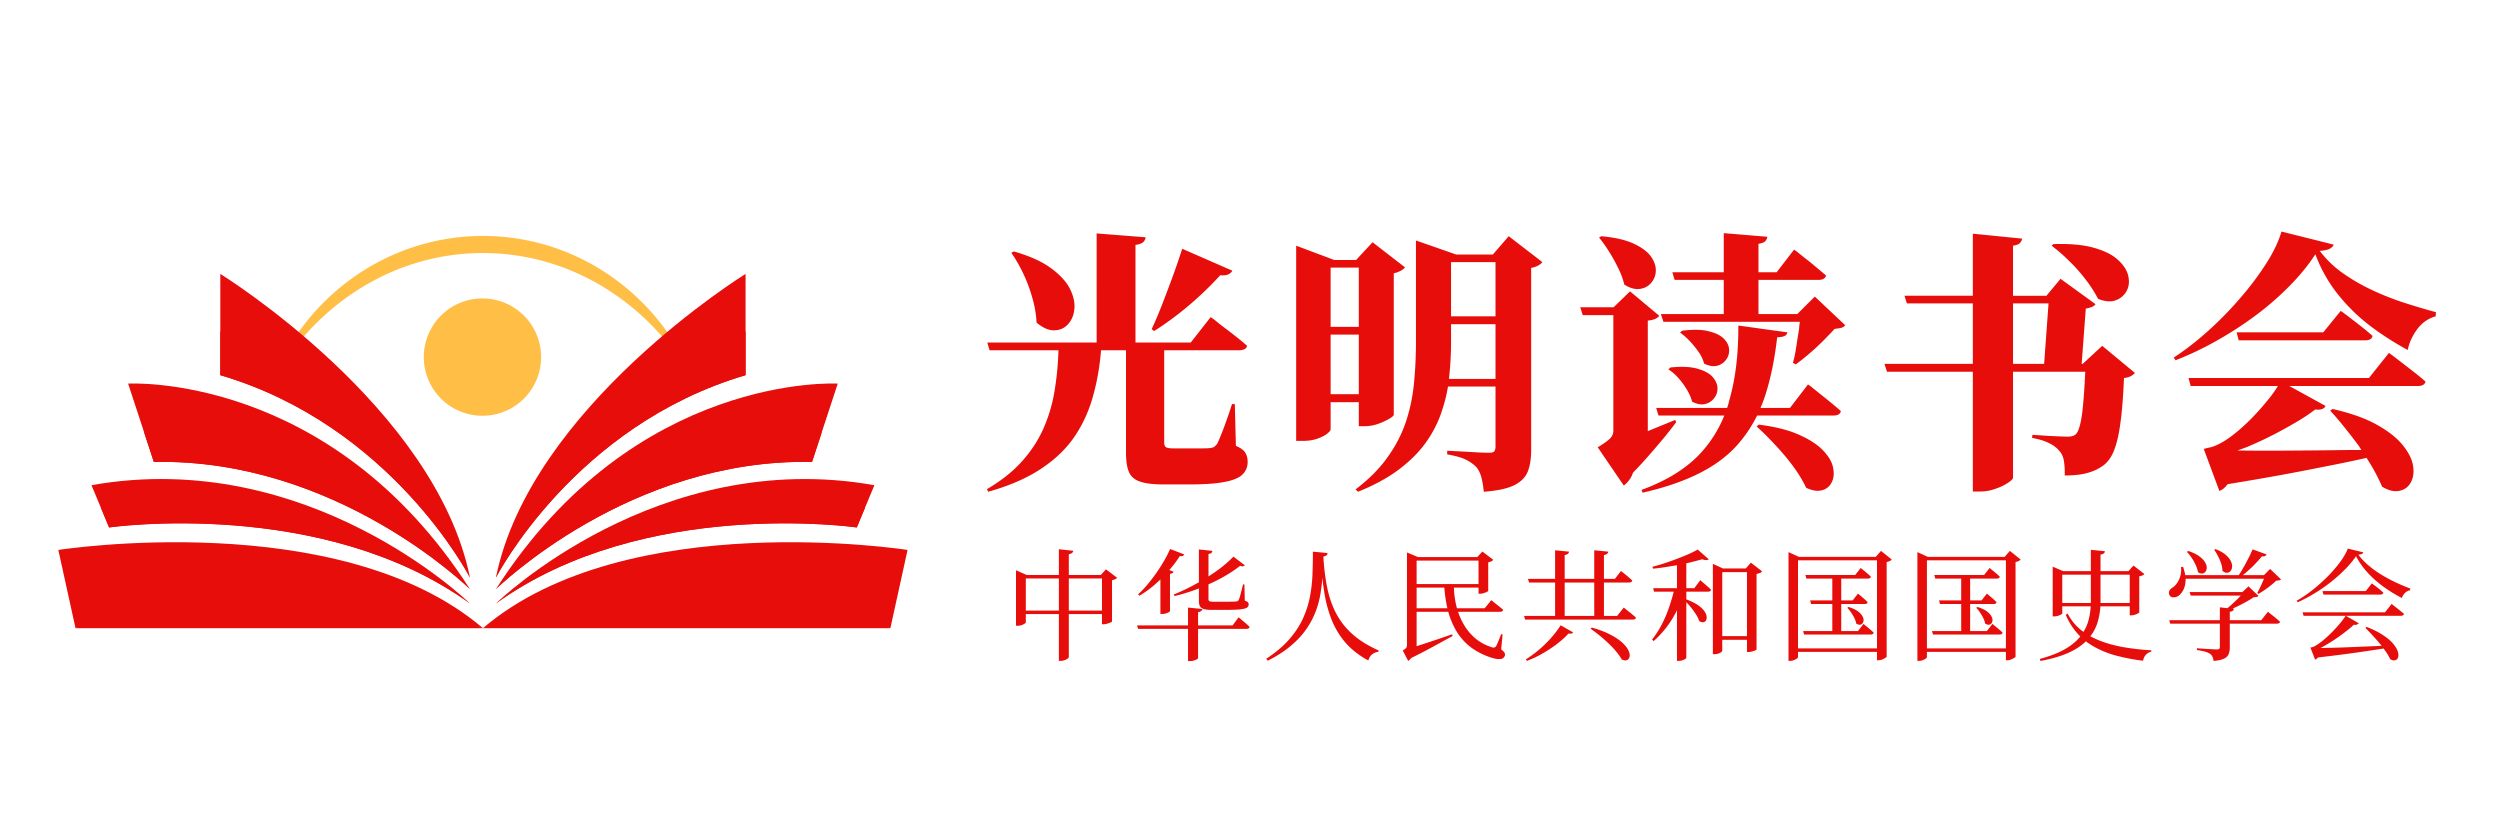 <svg width="300" height="100" viewBox="0 0 300 100" fill="none" xmlns="http://www.w3.org/2000/svg">
  <path fill="#fff" d="M0 0h300v100H0z" />
  <path
    d="M32.788 45.466a25.717 25.717 0 0 1 1.775-3.64 27.625 27.625 0 0 1 9.945-9.897 26.514 26.514 0 0 1 1.784-.944 26.683 26.683 0 0 1 5.688-1.996l.49-.108.247-.055c.081-.018.164-.03.246-.046l.495-.086c.165-.029.33-.06.495-.081A26.8 26.8 0 0 1 71.4 31.928a27.615 27.615 0 0 1 9.945 9.898 25.646 25.646 0 0 1 1.774 3.64 35.629 35.629 0 0 0-2.222-3.314 31.802 31.802 0 0 0-2.563-2.98 29.95 29.95 0 0 0-6.03-4.794 26.45 26.45 0 0 0-1.666-.924 29.267 29.267 0 0 0-1.713-.815 27.582 27.582 0 0 0-14.708-2.02c-.156.017-.312.043-.464.068l-.465.072c-.077.013-.156.023-.23.038l-.231.046-.461.09a28.03 28.03 0 0 0-5.383 1.702c-.58.25-1.15.524-1.714.813-.563.29-1.12.598-1.665.927a29.94 29.94 0 0 0-6.03 4.794 31.797 31.797 0 0 0-2.563 2.982 35.523 35.523 0 0 0-2.223 3.315z"
    fill="#FFBF47" />
  <path d="M57.953 75.38s-19.676-9.112-48.891 0L7 65.994s33.738-5.284 50.953 9.386z" fill="#E70D0A" />
  <path
    d="M56.395 72.421C38.661 59.598 13.09 63.293 13.09 63.293l-.421-1.011-1.69-4.059C36.954 53.6 56.13 72.16 56.394 72.421z"
    fill="#E70D0A" />
  <path d="M56.395 70.7c-.242-.239-16.086-15.721-37.934-15.267l-1.17-3.566-1.916-5.835s24.311-1.417 41.02 24.668z"
    fill="#E70D0A" />
  <path
    d="M56.397 69.315c-.091-.176-9.43-18.251-29.96-24.295V32.87s25.811 15.928 29.96 36.445zM57.954 75.38s19.677-9.112 48.891 0l2.062-9.387S75.169 60.71 57.954 75.38z"
    fill="#E70D0A" />
  <path
    d="M59.51 72.421c17.734-12.823 43.305-9.128 43.305-9.128l.422-1.011 1.69-4.057c-25.976-4.622-45.151 13.937-45.416 14.196h-.001z"
    fill="#E70D0A" />
  <path d="M59.509 70.7c.242-.239 16.085-15.72 37.934-15.267l1.17-3.566 1.916-5.835S76.215 44.615 59.509 70.7z"
    fill="#E70D0A" />
  <path
    d="M59.509 69.315c.09-.176 9.43-18.251 29.96-24.295V32.87s-25.811 15.928-29.96 36.445zM57.955 75.38s-23.49-13.59-48.892 0h48.892z"
    fill="#E70D0A" />
  <path d="M56.396 72.421C38.662 59.598 13.09 63.293 13.09 63.293l-.977-2.349c24.73-4.418 44.016 11.257 44.283 11.477z"
    fill="#E70D0A" />
  <path d="M56.393 70.698c-.242-.239-16.085-15.721-37.934-15.267l-1.17-3.566c24.58 1.7 38.871 18.554 39.104 18.833z"
    fill="#E70D0A" />
  <path
    d="M56.397 69.315c-.091-.176-9.43-18.252-29.96-24.296v-5.25c23.453 10.573 29.9 29.372 29.96 29.546zM57.954 75.38s23.49-13.59 48.891 0h-48.89z"
    fill="#E70D0A" />
  <path d="M59.51 72.421c17.734-12.823 43.305-9.128 43.305-9.128l.978-2.346C79.063 56.527 59.777 72.2 59.51 72.42z"
    fill="#E70D0A" />
  <path d="M59.51 70.698c.242-.239 16.085-15.721 37.934-15.267l1.17-3.566c-24.58 1.7-38.871 18.554-39.104 18.833z"
    fill="#E70D0A" />
  <path d="M59.509 69.315c.09-.176 9.43-18.252 29.96-24.296v-5.25C66.016 50.342 59.568 69.14 59.509 69.315z"
    fill="#E70D0A" />
  <path d="M64.934 42.854a7.04 7.04 0 0 1-12.018 4.977 7.04 7.04 0 0 1 4.978-12.019 7.04 7.04 0 0 1 7.04 7.042z"
    fill="#FFBF47" />
  <path
    d="M118.474 41.1h13.122V28.01l5.88.465a.937.937 0 0 1-.288.576c-.161.16-.47.273-.93.337V41.1h6.633l2.388-3.044.464.32c.289.246.662.545 1.122.897.459.342.94.71 1.442 1.106.502.395.95.769 1.345 1.121-.085.353-.405.53-.961.53h-8.988v11.086c0 .256.069.438.208.545.15.096.443.144.881.144h3.525c.342 0 .62-.01.833-.032.225-.021.396-.064.513-.128.118-.075.246-.198.385-.369.128-.245.283-.598.464-1.057.192-.46.401-1.01.625-1.65.235-.641.47-1.336.705-2.083h.336l.129 5.015c.566.245.94.518 1.121.817.192.288.289.662.289 1.121 0 .588-.203 1.084-.609 1.49-.406.406-1.116.705-2.131.898-1.015.202-2.441.304-4.278.304h-3.092c-1.196 0-2.126-.112-2.788-.337-.652-.213-1.1-.598-1.346-1.153-.235-.556-.352-1.335-.352-2.34V42.03h-2.996c-.15 1.859-.444 3.594-.882 5.207-.48 1.859-1.223 3.54-2.227 5.047-.993 1.495-2.344 2.81-4.053 3.941-1.698 1.143-3.829 2.072-6.393 2.788l-.128-.32c1.752-1.026 3.183-2.174 4.294-3.445 1.121-1.271 1.987-2.638 2.595-4.102a18.66 18.66 0 0 0 1.282-4.662c.224-1.42.358-2.905.401-4.454h-8.267l-.273-.93zm3.188-10.927c1.902.545 3.392 1.218 4.471 2.019 1.089.8 1.847 1.634 2.275 2.5.427.864.598 1.67.512 2.418-.074.737-.331 1.34-.769 1.81s-.988.711-1.65.722c-.662.01-1.367-.3-2.115-.93a12.469 12.469 0 0 0-.497-2.931 18.048 18.048 0 0 0-1.073-2.9 17.65 17.65 0 0 0-1.458-2.548l.304-.16zm20.204-.32l6.008 2.627c-.085.192-.251.342-.497.449-.235.106-.55.139-.945.096a39.98 39.98 0 0 1-3.877 3.717 37.21 37.21 0 0 1-4.054 2.98l-.304-.224c.374-.79.769-1.715 1.186-2.772.416-1.068.843-2.195 1.281-3.38.438-1.197.839-2.361 1.202-3.493zm39.182-1.507l4.037 3.109c-.117.15-.288.288-.513.416a2.81 2.81 0 0 1-.833.273V54.06c0 .962-.128 1.784-.384 2.468-.257.694-.785 1.25-1.586 1.666-.791.416-2.03.689-3.717.817a10.367 10.367 0 0 0-.305-1.794c-.139-.502-.352-.908-.641-1.218a4.423 4.423 0 0 0-1.233-.85c-.492-.245-1.229-.453-2.211-.624v-.433l.657.032a314.684 314.684 0 0 1 3.252.177c.545.021.924.032 1.138.032.309 0 .512-.059.608-.177.096-.128.145-.315.145-.56v-7.21h-5.704c-.15.919-.369 1.816-.657 2.692a13.688 13.688 0 0 1-1.827 3.78c-.811 1.197-1.89 2.313-3.236 3.35-1.346 1.046-3.039 1.98-5.079 2.803l-.288-.288c1.591-1.207 2.868-2.489 3.829-3.845.972-1.357 1.704-2.767 2.195-4.23.491-1.464.817-2.996.977-4.599.16-1.612.241-3.273.241-4.982V28.859l4.822 1.682h4.406l1.907-2.195zm-25.507 1.138l4.566 1.714h2.628l1.971-2.13 3.893 3.012c-.107.15-.278.288-.513.416a3.91 3.91 0 0 1-.833.304v16.968c0 .106-.187.272-.561.496a8.058 8.058 0 0 1-1.346.609 4.95 4.95 0 0 1-1.602.272h-.689v-2.884h-3.38v3.269c0 .117-.139.288-.417.513-.267.213-.651.41-1.153.592s-1.106.273-1.811.273h-.753V29.484zm23.921 15.99v-6.57h-5.336v2.132c0 1.335-.069 2.68-.208 4.037a2.474 2.474 0 0 0-.032.4h5.576zm0-7.514v-6.505h-5.336v6.505h5.336zm-16.407 9.34v-7.145h-3.38V47.3h3.38zm0-8.075v-7.113h-3.38v7.113h3.38zm30.578-2.355l1.971-1.906 3.509 2.931c-.086.129-.251.257-.497.385-.213.085-.507.15-.881.192v13.266l3.284-1.346.129.257c-.331.459-.801 1.063-1.41 1.81-.609.737-1.309 1.554-2.099 2.451a42.643 42.643 0 0 1-1.682 1.811 3.362 3.362 0 0 1-.225.529c-.267.459-.56.795-.881 1.01l-3.124-4.583c.79-.48 1.298-.85 1.522-1.106.235-.256.352-.555.352-.897V37.815h-3.669l-.304-.945h4.005zm20.861 3.012a.637.637 0 0 1-.305.417c-.16.096-.47.155-.929.176-.31 2.692-.801 5.057-1.474 7.098-.16.48-.336.94-.529 1.377h3.541l2.163-2.82.401.289c.256.214.592.486 1.009.817.417.331.855.684 1.314 1.058.459.373.865.72 1.217 1.041-.064.352-.368.529-.913.529h-9.132a16.3 16.3 0 0 1-1.939 3.012c-1.196 1.495-2.766 2.75-4.71 3.765-1.933 1.015-4.299 1.842-7.098 2.483l-.128-.336c2.927-1.068 5.234-2.478 6.921-4.23a14.71 14.71 0 0 0 3.012-4.694h-7.898l-.273-.914h8.508c.107-.288.192-.587.256-.897.748-2.553 1.111-5.549 1.09-8.988l5.896.817zm1.185-2.195l2.099-2.099 3.653 3.445a.906.906 0 0 1-.48.304 7.953 7.953 0 0 1-.802.129c-.373.416-.827.892-1.361 1.425a28.303 28.303 0 0 1-1.667 1.539c-.566.49-1.111.923-1.634 1.297l-.336-.192c.16-.545.293-1.18.4-1.906a97.79 97.79 0 0 1 .337-2.131c.021-.331.053-.625.096-.882H199.61l-.305-.929h7.546v-4.101h-5.896l-.272-.914h6.168v-4.694l5.223.433a.865.865 0 0 1-.256.544c-.139.14-.406.24-.801.305v3.412h2.179l2.099-2.723.384.288c.246.203.572.465.978.785.406.31.822.646 1.249 1.01.438.363.844.705 1.218 1.025-.085.352-.39.529-.913.529h-7.194v4.101h4.662zm-4.63 13.266c2.019.256 3.653.673 4.903 1.25 1.26.566 2.211 1.196 2.852 1.89.651.684 1.041 1.362 1.169 2.035.139.684.08 1.271-.176 1.763a1.746 1.746 0 0 1-1.186.945c-.534.139-1.159.037-1.874-.305a14.537 14.537 0 0 0-1.122-1.954 23.38 23.38 0 0 0-1.506-1.97c-.545-.642-1.1-1.25-1.666-1.827a25.561 25.561 0 0 0-1.65-1.602l.256-.225zm-18.89-22.607c1.656.15 2.964.454 3.926.914.972.459 1.655.977 2.051 1.554.405.577.592 1.153.56 1.73a2.251 2.251 0 0 1-.592 1.442c-.353.395-.812.625-1.378.69-.556.063-1.159-.113-1.811-.53a9.1 9.1 0 0 0-.753-2.018 19.173 19.173 0 0 0-1.089-1.955 16.22 16.22 0 0 0-1.186-1.666l.272-.16zm8.3 15.75c1.356-.139 2.446-.086 3.268.16.823.235 1.415.56 1.779.977.373.417.571.855.592 1.314.022.46-.112.87-.4 1.234a1.885 1.885 0 0 1-1.106.705c-.459.107-.972.01-1.538-.289a5.575 5.575 0 0 0-.657-1.49 8.806 8.806 0 0 0-1.009-1.361 5.741 5.741 0 0 0-1.186-1.026l.257-.224zm1.378-4.406c1.335-.171 2.408-.15 3.22.064.822.203 1.426.502 1.81.897.385.385.593.807.625 1.266.032.46-.085.87-.352 1.234a1.89 1.89 0 0 1-1.074.737c-.459.117-.982.032-1.57-.257a4.468 4.468 0 0 0-.673-1.41 11.21 11.21 0 0 0-1.057-1.297 7.5 7.5 0 0 0-1.154-1.01l.225-.224zm40.816-11.055a1.065 1.065 0 0 1-.257.529c-.139.15-.416.256-.833.32v6.008h4.006l1.698-2.035 4.198 3.045c-.129.16-.278.272-.449.336a4.4 4.4 0 0 1-.721.192l-.497 6.633h.129l2.339-2.163 3.925 3.253c-.128.15-.294.278-.497.384-.192.107-.464.182-.817.225-.085 2.125-.224 3.893-.416 5.303-.182 1.41-.438 2.531-.769 3.364-.321.833-.775 1.458-1.362 1.875a5.742 5.742 0 0 1-1.843.849c-.705.203-1.613.304-2.723.304a9.014 9.014 0 0 0-.097-1.762c-.085-.513-.283-.924-.592-1.234-.289-.352-.705-.657-1.25-.913-.545-.267-1.202-.465-1.971-.593l.032-.368c.46.021.972.053 1.538.096.577.032 1.117.059 1.619.08.502.021.865.032 1.089.032.438 0 .753-.09.945-.272.331-.278.593-1.127.785-2.548.15-1.228.273-2.884.369-4.966h-8.668v12.705c0 .15-.203.358-.609.625-.406.277-.908.518-1.506.72a5.303 5.303 0 0 1-1.794.321h-.913V44.609h-10.302l-.305-.946h10.607v-7.258h-7.915l-.288-.913h8.203v-7.45l5.912.593zm3.765.657c2.008-.064 3.647.09 4.918.464 1.271.364 2.233.86 2.884 1.49.663.62 1.058 1.266 1.186 1.94.139.661.059 1.254-.24 1.778a2.37 2.37 0 0 1-1.33 1.089c-.588.192-1.277.128-2.067-.192a15.357 15.357 0 0 0-1.522-2.355 18.814 18.814 0 0 0-1.987-2.227 20.106 20.106 0 0 0-2.067-1.795l.225-.192zm-4.855 7.113v7.258h3.733l.529-7.258h-4.262zm37.5 12.305c-.086.224-.294.369-.625.433-.182.021-.39.021-.625 0-.502.395-1.127.822-1.875 1.281a55.52 55.52 0 0 1-3.076 1.715 43.85 43.85 0 0 1-3.316 1.538l-1.058.384h.401c1.442.022 3.092.027 4.951.016 1.858-.01 3.839-.026 5.944-.048 1.175-.021 2.366-.032 3.573-.032-.086-.15-.171-.293-.257-.432a67.086 67.086 0 0 0-1.746-2.26 39.53 39.53 0 0 0-1.731-2.034l.289-.192c2.211.502 4 1.142 5.367 1.922 1.367.77 2.393 1.586 3.076 2.452.695.865 1.1 1.687 1.218 2.467.117.78.021 1.442-.288 1.987-.3.544-.759.875-1.378.993-.609.128-1.293-.038-2.051-.497a23.067 23.067 0 0 0-1.875-3.46c-1.645.373-3.605.78-5.88 1.217-3.172.641-6.766 1.287-10.782 1.939-.31.416-.641.689-.994.817l-1.874-5.047.497-.128c.352-.064.635-.144.849-.24.683-.278 1.415-.721 2.195-1.33.79-.62 1.559-1.314 2.307-2.083a32.838 32.838 0 0 0 2.035-2.323c.416-.523.753-1.004 1.009-1.442h-10.462l-.257-.961h21.646l2.403-3.013.465.337 1.105.85c.459.352.94.725 1.442 1.12.502.385.961.764 1.378 1.138-.085.353-.401.529-.945.529h-15.397l4.342 2.387zm-1.218-18.2c-.812 1.26-1.832 2.515-3.06 3.765a34.651 34.651 0 0 1-4.102 3.572 43.008 43.008 0 0 1-4.726 3.06 38.134 38.134 0 0 1-4.887 2.324l-.224-.32c1.378-.898 2.761-1.971 4.15-3.221a42.525 42.525 0 0 0 3.877-3.973 35.207 35.207 0 0 0 3.108-4.15c.865-1.367 1.463-2.628 1.795-3.781l6.264 1.57c-.064.192-.224.358-.481.496-.245.129-.64.214-1.185.257a12.428 12.428 0 0 0 2.707 2.627 22.736 22.736 0 0 0 3.525 2.051 33.276 33.276 0 0 0 3.877 1.538 82.1 82.1 0 0 0 3.83 1.138l-.032.496c-.919.257-1.672.79-2.259 1.603-.577.812-.94 1.623-1.09 2.435a34.943 34.943 0 0 1-4.566-2.932 22.387 22.387 0 0 1-3.861-3.797 17.43 17.43 0 0 1-2.66-4.759zm3.044 6.793l.657.48c.438.331.951.727 1.538 1.186.598.46 1.138.908 1.618 1.346-.064.352-.368.528-.913.528h-15.14l-.257-.96h10.398l2.099-2.58zM123.098 74.698c0 .028-.049.076-.149.142a1.47 1.47 0 0 1-.837.248h-.192v-6.655l1.292.567h3.853v-3.093l1.731.184a.46.46 0 0 1-.142.256c-.071.07-.203.123-.397.156V69h3.831l.632-.68 1.333 1.014a.761.761 0 0 1-.234.17 1.46 1.46 0 0 1-.376.12v4.94c0 .037-.059.082-.177.134a4.298 4.298 0 0 1-.405.142c-.156.047-.3.07-.432.07h-.192v-1.22h-3.98v5.159c0 .052-.048.113-.142.184-.09.071-.211.133-.362.185a1.29 1.29 0 0 1-.454.085h-.234V73.69h-3.967v1.008zm5.159-5.279v3.853h3.98v-3.853h-3.98zm-1.192 3.853v-3.853h-3.967v3.853h3.967zm22.308-5.435a.35.35 0 0 1-.213.12c-.08.015-.196-.007-.347-.063-.563.454-1.261.915-2.093 1.383-.535.298-1.103.58-1.703.844v1.753c0 .128.035.215.106.263.076.047.248.07.518.07h1.398c.298 0 .56-.002.787-.007.232-.004.395-.011.49-.02.156-.01.263-.067.319-.171.067-.118.145-.353.234-.703.095-.354.192-.745.291-1.17h.171l.042 1.944c.185.056.308.12.369.191a.356.356 0 0 1 .099.263c0 .17-.078.303-.234.397-.156.09-.44.156-.851.199-.412.038-1.008.057-1.788.057h-1.547c-.426 0-.75-.034-.972-.1-.222-.07-.376-.187-.461-.347-.081-.161-.121-.381-.121-.66V70.61a22.92 22.92 0 0 1-2.902.915l-.12-.184a24.104 24.104 0 0 0 2.064-.95c.331-.171.651-.344.958-.519v-3.938l1.618.17c-.019.213-.175.336-.468.37v2.696c.591-.374 1.14-.76 1.646-1.157.53-.43.979-.837 1.348-1.22l1.362 1.043zm-5.094 5.243c-.01.1-.055.18-.135.242-.076.06-.201.108-.376.141v1.583h4.144l.723-.972.128.113.348.291c.146.118.293.244.44.376.146.128.281.253.404.376-.038.156-.163.234-.376.234h-5.811v3.52c0 .037-.05.082-.149.134a1.537 1.537 0 0 1-.369.15 1.621 1.621 0 0 1-.454.063h-.234v-3.867h-5.989l-.128-.418h6.117V72.91l1.717.17zm-3.449-4.47c-.037.133-.182.218-.432.256v4.477c-.01.028-.062.07-.156.127-.09.052-.206.1-.348.142a1.528 1.528 0 0 1-.44.064h-.206V69.54c-.184.17-.374.343-.567.518a12.539 12.539 0 0 1-1.945 1.426l-.163-.156a14.051 14.051 0 0 0 1.554-1.717c.497-.639.944-1.285 1.341-1.937.397-.658.712-1.256.944-1.796l1.696.653a.308.308 0 0 1-.157.17c-.075.038-.201.048-.376.029a13.497 13.497 0 0 1-1.234 1.646l-.029.028.518.206zm17.974-1.83c.075 1.352.229 2.599.461 3.739.232 1.14.591 2.176 1.079 3.108a8.939 8.939 0 0 0 1.979 2.497c.828.733 1.866 1.377 3.115 1.93l-.028.156a1.662 1.662 0 0 0-.767.32c-.203.165-.35.409-.44.73-1.14-.62-2.069-1.35-2.788-2.192a9.863 9.863 0 0 1-1.675-2.838 15.603 15.603 0 0 1-.865-3.427 20.675 20.675 0 0 1-.192-1.498c-.038.63-.111 1.259-.22 1.888-.113.738-.31 1.471-.589 2.2a9.84 9.84 0 0 1-1.135 2.128c-.478.69-1.095 1.353-1.852 1.987-.752.634-1.672 1.227-2.76 1.78l-.184-.233c1.13-.738 2.048-1.512 2.753-2.32.709-.81 1.26-1.644 1.653-2.505.392-.861.674-1.736.844-2.626.17-.894.272-1.795.305-2.703.033-.913.05-1.814.05-2.703l1.76.17a.405.405 0 0 1-.128.27c-.071.07-.196.118-.376.142zm10.034-.483l1.333.553h7.103l.61-.666 1.313 1a.785.785 0 0 1-.234.17c-.104.052-.23.093-.376.12v3.428c0 .028-.057.07-.171.128a3.092 3.092 0 0 1-.383.149c-.147.047-.286.07-.419.07h-.191v-.737h-2.952c.019.676.102 1.35.249 2.022l.113.461h3.328l.787-.972.142.1c.1.08.22.18.362.297.147.114.305.24.476.376.17.133.319.263.447.39-.029.152-.161.228-.398.228h-5.009c.147.45.331.877.553 1.284a6.487 6.487 0 0 0 1.391 1.795c.572.516 1.261.904 2.065 1.164.156.052.274.066.355.042a.393.393 0 0 0 .212-.184c.086-.156.18-.367.284-.632.109-.265.213-.525.312-.78l.171.028-.171 1.788c.232.185.374.338.426.461a.408.408 0 0 1-.021.384.554.554 0 0 1-.44.312 1.903 1.903 0 0 1-.717-.043 6.59 6.59 0 0 1-.83-.255c-.951-.36-1.752-.823-2.405-1.39a6.887 6.887 0 0 1-1.575-1.995 9.666 9.666 0 0 1-.788-1.98h-3.796v4.13c.572-.184 1.223-.397 1.951-.638.748-.251 1.516-.514 2.306-.788l.064.206c-.563.303-1.301.705-2.214 1.206a68.89 68.89 0 0 1-2.774 1.44.591.591 0 0 1-.085.114.756.756 0 0 1-.263.22l-.652-1.249c.222-.128.362-.232.418-.312.062-.085.093-.215.093-.39V66.297zm8.585 3.789v-2.817h-7.429v2.817h7.429zm-7.429.426v2.483h3.697a.1.1 0 0 1-.014-.043 16.78 16.78 0 0 1-.355-2.44h-3.328zm12.9 3.398h3.718v-4.008h-3.122l-.134-.44h3.256v-3.428l1.675.164a.406.406 0 0 1-.135.255c-.076.071-.206.12-.39.15v2.859h3.547v-3.428l1.696.164a.473.473 0 0 1-.149.255c-.076.071-.203.12-.383.15v2.859h1.32l.723-.944.135.106.355.284c.142.109.289.232.44.37.156.132.298.262.426.39-.038.155-.171.233-.398.233h-3.001v4.01h1.582l.795-1.001.149.114c.095.08.22.182.376.305.156.118.317.248.482.39.166.137.32.27.462.397-.038.156-.173.234-.405.234h-12.906l-.114-.44zm4.868 0h3.547v-4.008h-3.547v4.008zm3.256 1.398c.918.26 1.68.554 2.285.88.606.322 1.079.646 1.419.972.341.322.575.63.703.922.132.289.172.535.12.738-.047.204-.156.336-.326.398-.166.066-.369.035-.61-.093a6.484 6.484 0 0 0-.689-.965 10.781 10.781 0 0 0-.943-.993c-.346-.331-.7-.643-1.065-.936a13.634 13.634 0 0 0-1.043-.78l.149-.143zm-3.739-.277l1.497.859a.349.349 0 0 1-.191.135c-.076.023-.194.021-.355-.007-.35.388-.788.785-1.313 1.192-.52.407-1.097.794-1.731 1.163-.629.37-1.282.68-1.958.93l-.128-.178a13.573 13.573 0 0 0 1.66-1.227 14.54 14.54 0 0 0 1.462-1.455c.435-.506.788-.976 1.057-1.412zm19.393 3.066c0 .038-.043.09-.128.156-.085.07-.199.13-.341.177a1.443 1.443 0 0 1-.461.071h-.198V67.66l1.206.554h2.746l.61-.695 1.348 1.043a.558.558 0 0 1-.248.184 1.707 1.707 0 0 1-.419.12v9.068c-.009.033-.069.074-.177.121-.104.047-.23.09-.376.128a1.636 1.636 0 0 1-.405.056h-.191v-1.461h-2.966v1.32zm-4.314.844c0 .028-.04.07-.121.128a1.17 1.17 0 0 1-.326.156 1.359 1.359 0 0 1-.483.078h-.191v-6.074c-.152.317-.32.627-.504.93a11.846 11.846 0 0 1-2.299 2.774l-.184-.192a11.1 11.1 0 0 0 1.184-1.844 14.1 14.1 0 0 0 .887-2.122 20.52 20.52 0 0 0 .525-1.774h-2.355l-.114-.418h2.86v-2.76c-.251.047-.506.09-.767.127-.719.128-1.421.225-2.107.291l-.071-.227a25.645 25.645 0 0 0 1.98-.603c.686-.241 1.336-.49 1.951-.745a13.534 13.534 0 0 0 1.504-.717l1.32 1.164c-.066.066-.168.1-.305.1-.137 0-.298-.034-.483-.1-.501.142-1.076.29-1.724.447l-.177.028v2.995h.958l.716-.958.128.113c.09.071.201.166.333.284.138.114.28.237.426.37.152.127.286.255.405.382-.029.152-.154.227-.376.227h-2.59v.923c.553.212 1 .43 1.341.652.355.242.619.483.794.724.175.241.275.461.298.66.024.199 0 .362-.071.49a.44.44 0 0 1-.333.22c-.151.019-.315-.036-.49-.164a3.419 3.419 0 0 0-.425-.851 10.46 10.46 0 0 0-.66-.894 10.347 10.347 0 0 0-.454-.504v6.684zm7.28-2.604v-7.684h-2.966v7.684h2.966zm4.981-10.083l1.249.568h9.224l.625-.716 1.291 1.035a.646.646 0 0 1-.241.185 1.617 1.617 0 0 1-.369.12v11.36c0 .029-.055.076-.163.142-.105.071-.232.135-.384.192a1.126 1.126 0 0 1-.44.092h-.17v-1.008h-9.479v.625c0 .052-.045.11-.135.177a1.411 1.411 0 0 1-.341.185 1.131 1.131 0 0 1-.468.092h-.199V66.254zm10.622 11.552V67.24h-9.479v10.565h9.479zM216.649 69h5.974l.667-.844.206.177c.146.114.314.251.503.412.194.16.365.314.511.461-.038.151-.163.227-.376.227h-3.186v2.618h1.37l.638-.816.206.164c.133.113.289.248.469.404.179.156.342.308.489.454-.028.151-.149.227-.362.227h-2.81v3.243h2.008l.667-.859.206.178a13.84 13.84 0 0 1 1.015.872c-.038.152-.163.227-.376.227h-7.975l-.121-.418h3.505v-3.243h-2.547l-.114-.433h2.661v-2.618h-3.108l-.12-.433zm5.186 3.839c.459.142.816.305 1.072.49.255.184.44.37.553.56.118.19.175.364.171.525a.64.64 0 0 1-.135.397.42.42 0 0 1-.327.157c-.132.004-.276-.048-.433-.157a2.002 2.002 0 0 0-.219-.66 5.519 5.519 0 0 0-.391-.66 3.63 3.63 0 0 0-.447-.553l.156-.099zm8.253-6.585l1.249.568h9.224l.624-.716 1.292 1.035a.65.65 0 0 1-.242.185 1.585 1.585 0 0 1-.369.12v11.36c0 .029-.054.076-.163.142-.104.071-.232.135-.383.192a1.13 1.13 0 0 1-.44.092h-.17v-1.008h-9.48v.625c0 .052-.044.11-.134.177a1.411 1.411 0 0 1-.341.185 1.131 1.131 0 0 1-.468.092h-.199V66.254zm10.622 11.552V67.24h-9.48v10.565h9.48zM232.117 69h5.975l.667-.844.205.177c.147.114.315.251.504.412a7.5 7.5 0 0 1 .511.461c-.038.151-.163.227-.376.227h-3.186v2.618h1.37l.638-.816.206.164.468.404c.18.156.343.308.49.454-.029.151-.149.227-.362.227h-2.81v3.243h2.008l.667-.859.206.178c.147.113.314.25.504.411.189.161.359.315.511.461-.038.152-.164.227-.377.227h-7.975l-.12-.418h3.505v-3.243h-2.547l-.114-.433h2.661v-2.618h-3.108l-.121-.433zm5.187 3.839c.459.142.816.305 1.072.49.255.184.439.37.553.56.118.19.175.364.17.525a.629.629 0 0 1-.135.397.417.417 0 0 1-.326.157c-.132.004-.277-.048-.433-.157a1.982 1.982 0 0 0-.22-.66 5.38 5.38 0 0 0-.39-.66 3.63 3.63 0 0 0-.447-.553l.156-.099zm10.807.78c.398.767.92 1.417 1.568 1.952.109.085.22.17.334.255.265-.416.463-.865.596-1.348a8.236 8.236 0 0 0 .276-1.717h-3.412v.83c0 .038-.05.088-.149.15a1.748 1.748 0 0 1-.369.155 1.52 1.52 0 0 1-.454.071h-.178V68l1.249.532h3.328v-2.554l1.688.17a.392.392 0 0 1-.127.255c-.071.067-.204.114-.398.142v1.987h3.356l.596-.667 1.306 1.015a.468.468 0 0 1-.22.163 1.678 1.678 0 0 1-.39.113v4.336c0 .028-.057.07-.171.127a2.43 2.43 0 0 1-.383.157 1.452 1.452 0 0 1-.418.063h-.171v-1.078h-3.519a8.628 8.628 0 0 1-.333 1.894 5.135 5.135 0 0 1-.873 1.696c.359.194.733.37 1.121.525.87.34 1.828.603 2.874.788a30.51 30.51 0 0 0 3.327.376l-.014.156a1.279 1.279 0 0 0-.638.369c-.175.19-.291.43-.348.724a24.53 24.53 0 0 1-3.179-.603 11.373 11.373 0 0 1-2.604-1.03 8.05 8.05 0 0 1-1.078-.695c-.502.497-1.15.932-1.944 1.306-.932.44-2.101.79-3.506 1.05l-.071-.248c1.183-.317 2.167-.696 2.952-1.136.785-.444 1.41-.953 1.873-1.525l.029-.029a8.108 8.108 0 0 1-1.746-2.597l.22-.162zm3.952-4.661v3.398h3.505v-3.398h-3.505zm-1.163 0h-3.427v3.398h3.427v-3.398zm11.85 2.093h6.336l.731-.688 1.206 1.15a.43.43 0 0 1-.22.12c-.09.019-.215.033-.376.042-.265.185-.591.383-.979.596-.388.213-.79.417-1.206.61-.114.048-.23.1-.348.157l.177.014c-.028.203-.194.324-.496.362v1.007h3.781l.795-1.007.149.12.376.298c.156.119.315.246.476.384.165.137.316.272.454.404-.038.146-.168.22-.391.22h-5.64v2.866c0 .289-.045.547-.135.774-.085.227-.263.409-.532.546-.27.137-.691.234-1.263.291a2.726 2.726 0 0 0-.149-.497.823.823 0 0 0-.291-.361 2.285 2.285 0 0 0-.575-.256 6.738 6.738 0 0 0-.993-.192v-.22l.205.015a124.487 124.487 0 0 0 1.788.113c.185.01.31.014.377.014.146 0 .246-.023.298-.07.052-.048.078-.13.078-.249V74.84h-5.953l-.121-.419h6.074v-1.54l.915.1.482-.419c.289-.265.57-.532.845-.802.094-.108.187-.205.276-.29h-6.016l-.135-.42zm-1.029-3.008l.248-.015c.123.346.208.674.256.987h6.428c.166-.242.329-.504.49-.788.222-.388.437-.785.645-1.192.213-.407.386-.778.518-1.114l1.689.61a.467.467 0 0 1-.192.192c-.085.047-.21.059-.376.035a15.66 15.66 0 0 1-1.177 1.285c-.369.354-.738.678-1.107.972h2.533l.738-.745 1.305 1.255a.427.427 0 0 1-.22.114 2.407 2.407 0 0 1-.355.043 6.964 6.964 0 0 1-.617.539c-.241.194-.494.383-.759.567a9.931 9.931 0 0 1-.745.476l-.149-.114c.109-.194.225-.418.348-.674.127-.26.243-.52.347-.78.043-.085.078-.168.107-.249h-9.402v.178c-.019.463-.108.849-.269 1.156-.161.303-.343.532-.547.689a1.056 1.056 0 0 1-.652.212c-.232-.004-.393-.104-.483-.298a.568.568 0 0 1 .014-.51 1.01 1.01 0 0 1 .384-.376c.298-.185.553-.504.766-.958.213-.46.291-.958.234-1.498zm4.137-2.15c.525.203.934.433 1.227.688.298.255.504.51.617.766.119.25.168.48.149.688a.829.829 0 0 1-.205.504.58.58 0 0 1-.426.192c-.17.005-.348-.076-.532-.241 0-.28-.052-.57-.156-.873a5.514 5.514 0 0 0-.376-.887 5.384 5.384 0 0 0-.455-.752l.157-.085zm-3.264.227c.539.175.969.38 1.291.617.322.232.553.464.695.695.147.232.223.452.227.66a.772.772 0 0 1-.149.511.557.557 0 0 1-.39.22c-.161.019-.331-.038-.511-.17a3.563 3.563 0 0 0-.283-.866 5.364 5.364 0 0 0-.476-.851 5.594 5.594 0 0 0-.568-.71l.164-.106zm20.449 8.663c-.047.085-.144.15-.291.192a.623.623 0 0 1-.29-.014c-.204.203-.45.416-.738.638-.369.298-.769.598-1.199.901a21.71 21.71 0 0 1-1.334.852c-.242.146-.483.283-.724.411.184 0 .383-.005.596-.014.629-.01 1.346-.028 2.15-.057l2.59-.106 1.986-.085a4.754 4.754 0 0 0-.276-.348c-.28-.331-.563-.65-.852-.958a18.017 18.017 0 0 0-.816-.844l.156-.12c.814.32 1.478.657 1.994 1.007.52.345.918.686 1.192 1.021.279.336.461.644.546.923.09.284.102.518.036.702-.062.19-.18.305-.355.348-.17.047-.366.002-.589-.135a7.144 7.144 0 0 0-.553-.944 4.235 4.235 0 0 1-.234-.333c-.861.137-1.897.293-3.108.468-1.433.204-3.027.407-4.782.61a.762.762 0 0 1-.334.256l-.567-1.448.177-.028c.113-.033.203-.064.27-.092.34-.185.695-.428 1.064-.731.369-.308.728-.639 1.078-.993.355-.36.679-.715.972-1.065.279-.34.502-.64.667-.9h-5.044l-.128-.42h9.898l.795-1.007.149.12c.094.076.219.176.376.299.156.118.316.246.482.383.17.137.329.267.475.39-.037.156-.172.234-.404.234h-6.57l1.539.887zm-.319-8.039c-.35.516-.783 1.036-1.298 1.561a18.734 18.734 0 0 1-3.669 2.888c-.681.416-1.36.776-2.036 1.078l-.114-.191c.611-.34 1.235-.762 1.874-1.263a21.142 21.142 0 0 0 1.816-1.618 15.952 15.952 0 0 0 1.504-1.738c.431-.582.743-1.126.937-1.632l1.859.454c-.019.076-.078.14-.178.192a1.091 1.091 0 0 1-.418.085c.321.435.709.849 1.163 1.241.455.393.958.762 1.512 1.107.553.34 1.13.655 1.731.944.601.284 1.211.541 1.831.773l-.029.206c-.246.047-.456.16-.631.34-.171.18-.286.377-.348.59a16.92 16.92 0 0 1-2.214-1.356 12.864 12.864 0 0 1-1.922-1.71 9.074 9.074 0 0 1-1.37-1.95zm1.902 3.257l.234.191c.165.114.355.256.567.426.213.17.403.338.568.504-.028.156-.154.234-.376.234h-6.804l-.114-.426h5.187l.738-.93z"
    fill="#E70D0A" />
</svg>